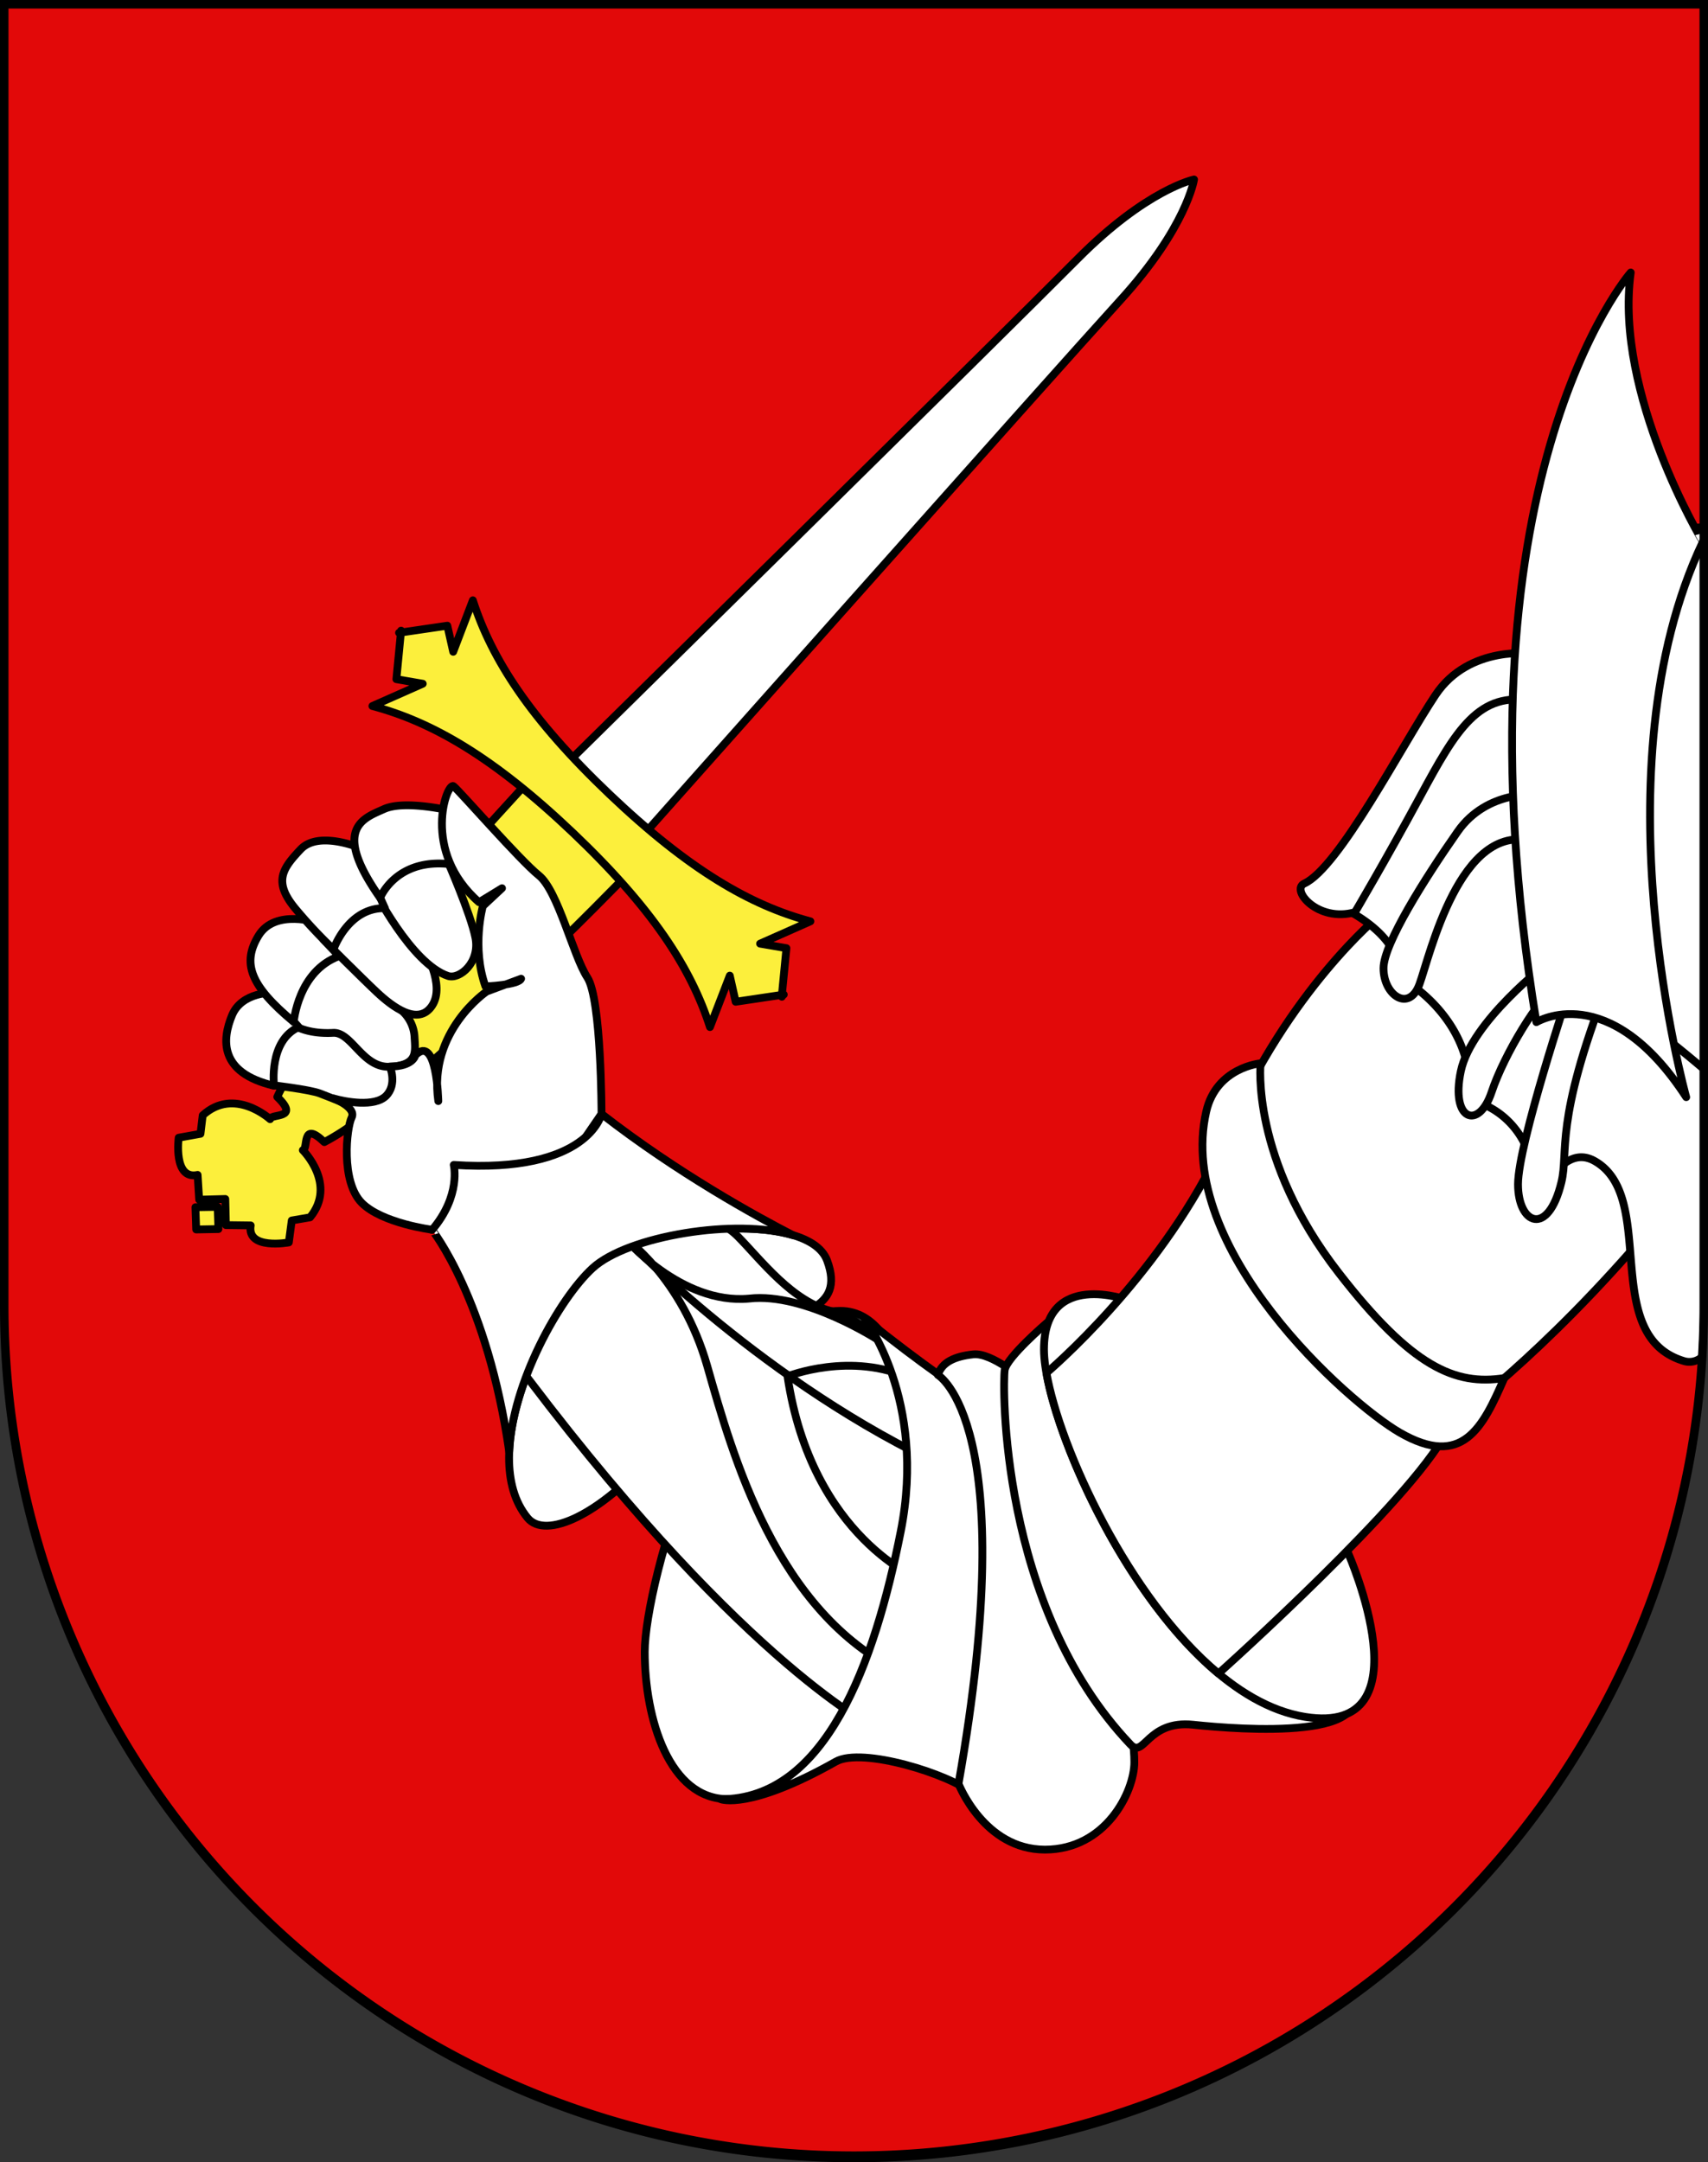 <svg xmlns="http://www.w3.org/2000/svg" viewBox="0 0 603 763"><rect x="0" y="0" width="603" height="763" fill="#333333" stroke="none"/><defs><style>.cls-1{fill:#e20909;}.cls-2{fill:#fff;}.cls-2,.cls-3,.cls-4{stroke:#000;stroke-linejoin:round;stroke-width:2.75px;}.cls-3{fill:#fcef3c;}.cls-4{fill:none;}</style></defs><g id="Riva_san_vitale"><path id="layer_1" data-name="layer 1" class="cls-1" d="M1.5,1.5V460.37c0,166.31,134.31,301.13,300,301.13s300-134.82,300-301.13V1.5Z"/><g id="layer_2" data-name="layer 2"><path id="path2119" class="cls-2" d="M601.49,186.07l-29.7,1.26-6.84,122,13.71,48.39,22.83,23.54Z"/><path id="path2014" class="cls-2" d="M395.55,105.91c23.42-25.7,26-42.57,26-42.57s-16.71,3.41-41.2,28.1S197.83,271.66,197.83,271.66l13.06,13.26,13.91,12.37S372.14,131.61,395.55,105.91Z"/><path id="path2016" class="cls-3" d="M103,430.68l6.46-1.11c9.61-11.66-2.55-23.7-2.55-23.7,2.08-.34-.69-10.8,7.59-2.85C146,386.64,221.84,308.2,221.84,308.2l-16.26-17.7-18.5-15.34s-74.3,79.46-89.2,111.91c8.3,8-2.29,5.73-2.52,7.86,0,0-12.64-11.54-23.8-1.35l-.78,6.51-7.7,1.38s-2,15,6.69,13.13l.55,8.74,9.22-.25.22,9.22,8.75.11c-1.45,8.77,13.46,6,13.46,6ZM69,426l.26,7.85,7.85-.14-.26-7.84Z"/><path id="path2018" class="cls-3" d="M276.05,351.06l.66-.1-.6-.56,1.54-15.81-9.31-1.6,17.77-7.87c-21.17-5.64-42.86-18.16-70.86-44.78s-41.61-47.64-48.31-68.51L160,230l-2.07-9.21L142.2,223.1l-.6-.57-.06.66-.66.1.59.57-1.53,15.81,9.31,1.6-17.78,7.87c21.18,5.64,42.86,18.15,70.87,44.78s41.6,47.64,48.31,68.51l7-18.15,2.07,9.22,15.71-2.34.6.57Z"/><path id="path2020" class="cls-2" d="M292,444.79c-6.84-18.23-66.57-12.14-82.76,2.7S167.65,513,186.27,535.65c6.3,7.64,25.64-.9,44.53-22.94s27-35.53,38.23-42.73S298.72,462.78,292,444.79Z"/><path id="path2022" class="cls-2" d="M257,634.87c-20.65,0-29.38-28.19-29.38-52s26.2-120.29,69.08-120.29c24.21,0,28.58,48.44,25.4,73.05S303.83,634.87,257,634.87Z"/><path id="path2024" class="cls-2" d="M307.71,609s-48.58-24.29-128.19-131.79l21.14-36.88,37.79-12.59s13.94.45,22,8.54,19.34,23.39,33.74,26.54,31,27.44,31,27.44l4.95,40.93-4.05,36.43-10.34,31.49Z"/><path id="path2026" class="cls-4" d="M318.06,590.07c-44.08-21.14-59.37-76.46-68.37-108s-29.43-45.52-29.43-45.52,20,23.94,44.27,21.68c19.79-2.25,45.88,14.84,45.88,14.84"/><path id="path2028" class="cls-4" d="M219.11,435.34S265.88,484.82,328,515"/><path id="path2030" class="cls-4" d="M325.25,557.68s-38.68-14.84-47.22-72c0,0,22.48-9,43.62.9"/><path id="path2032" class="cls-2" d="M95.43,382.84s13.67,1.56,17.48,3,14.39,5.71,14.39,5.71l12.48-2.77,2.08-9L138,373.83l-9-8.66-11.78-5.89h-10.4L100.63,361l-3.47,6.24-2.42,10.39.69,5.2"/><path id="path2034" class="cls-2" d="M97.51,355.81s4.12,9.51,20.09,8.66c6.59-.34,10.39,12.47,20.09,11.95s9-5,8.67-10.21a13.37,13.37,0,0,0-5.54-10.4c-2.77-2.08-21.14-21.83-23.56-22.17s-7.62,5.19-7.62,5.19l-10,10.05Z"/><path id="path2036" class="cls-2" d="M113.1,330.52s14.9,14.9,20.1,19.75,14.43,12,19.34,4.61-3.06-20.2-3.06-20.2l-12.82-15.25-6.24-2.08L118,323.24l-4.85,7.28"/><path id="path2038" class="cls-2" d="M131.81,313.54s13.33,26.5,26.33,30.84c4.16,1.38,11.44-4.85,9.7-13.51s-10-27.38-10-27.38l-8-2.07-13.17,2.42Z"/><path id="path2040" class="cls-2" d="M96.47,350.27s-11.09-.35-14.55,8-4.81,20.27,14.82,24.85c0,0-2-15.84,8.74-20.69C105.48,362.39,98.2,354.77,96.47,350.27Z"/><path id="path2042" class="cls-2" d="M112.41,325.67s-15.25-5.2-21.14,4.5-3,17.63,12.44,30.46c0,0,1.46-17.91,16-23.23l-5.54-5.84Z"/><path id="path2044" class="cls-2" d="M128.34,299.68s-15.59-6.93-22.17,0-9.78,11.55-1.73,21.14A170.79,170.79,0,0,0,117.74,335s5.09-14.76,18.15-14.52l-3.74-8.3-.69-10.05Z"/><path id="path2046" class="cls-2" d="M135.62,285.48c-7.27,3.27-18.74,6.75-1.42,31.35,0,0,5.92-15.07,26.71-11.6a35.16,35.16,0,0,1-3.12-19.41S142.55,282.36,135.62,285.48Z"/><path id="path2048" class="cls-2" d="M190.77,424.55l21.59-31.49s0-40.48-5-48.12-10.34-30.59-17.09-36-27.89-29.69-30.14-31.49-11.69,22.94,9,40.93l8.1-4.95-6.75,6.3s-4.05,14.4.9,28.34c0,0,11.69-.45,12.59-2.7l-12.14,4.5s-20.69,13.94-17.09,38.68c0,0-.45-23.84-8.1-16.19,0,0-.7,4-9,4,0,0,2.7,6.3-1.35,10.35s-14.43,2.09-18.57.89c0,0,8.22,3.16,6.42,6.76s-3.9,22.62,3.6,30.13c7.2,7.2,24.74,9.44,24.74,9.44Z"/><path id="path2050" class="cls-2" d="M179.79,512.38c.94-24.17,17.61-54.06,29.42-64.89,12.47-11.43,50.73-17.65,70.8-11.6-12.69-6.52-40.65-21.83-67.65-42.82,0,0-4.5,21.14-52.17,18,0,0,2.69,10.79-7.65,22.94C152.54,434,172.08,458.46,179.79,512.38Z"/><path id="path2052" class="cls-2" d="M339.32,490.5s-12.06-7.64-34.19-25.34c0,0,22.13,28.56,12.88,75.22s-26.55,94.52-63.56,94.52c0,0,10.05,4,40.63-13.27,9.25-5.23,40.22,4.42,48.26,11.26l8.85-34.59.81-59.93-5.23-41.43-5.23-14.48Z"/><path id="path2054" class="cls-2" d="M361.29,486.92s-11.1-9.71-17.69-9-11.09,2.78-12.48,7.28c0,0,29.82,17,7.28,144.24,0,0,9,23.24,30.51,23.24s31.56-20.46,31.56-30.86-3.82-23.23-3.82-23.23l-19.41-45.43-11.79-45.07Z"/><path id="path2056" class="cls-2" d="M369.61,466.8s-14.22,12.14-14.91,16.65-2.08,83.22,44.38,132.11c4.85,5.2,5.89-8.67,22.19-6.94s70,5.9,53.74-16.3c-13.57-18.48-80.44-118.23-80.44-118.23S378.62,460.57,369.61,466.8Z"/><path id="path2058" class="cls-2" d="M476.06,548.29s28.43,64.49-15.26,57.56c-50.08-8-92.23-101.25-92.23-129.68s29.82-17.34,29.82-17.34c21.15,6.59,68.3,68,77.67,89.46"/><path id="path2060" class="cls-2" d="M581.46,408.27l-17.38-14.72-37.9-33.44-28.09-28.53-11.15-8.48s-32.1,26.31-53.5,76.25c-19.42,45.29-57.17,79.21-64,85.13,4.75,26.84,29,79.65,60.74,106.07,12.32-11.11,75.76-69,82.2-89.1,0,0,32.1-22.74,70.89-68.66Z"/><path id="path2121" class="cls-2" d="M533.59,241.22c-6.48,0-15.08,1.58-20.59,8.75-9.8,12.74-43.09,68.59-43.09,68.59s24.47,8.8,24.47,26.44c0,0,26.45,13.73,24.5,43.13,0,0,24.51,3.9,23.53,37.21,0,0,8.26-22.6,20.56-15.65,22.53,12.73,1.58,61.37,31.34,70.53a6.59,6.59,0,0,0,6.63-1.44c.36-6.09.56-12.22.56-18.4V377.22c-9.48-8-36.36-30.25-44.41-30.25L542.41,242.13A40.92,40.92,0,0,0,533.59,241.22Z"/><path id="path2062" class="cls-2" d="M531.08,486.29c-7.58,17.39-14.71,32.11-37,19.18-18-10.44-79.32-64.66-68.22-113.25,3.57-15.61,19.18-17,19.18-17s-3.57,33.89,27.64,74C498.41,482.38,513.69,489,531.08,486.29Z"/><path id="path2066" class="cls-2" d="M541.53,230.7s-22.79-3.37-34.75,14.57-34,60.85-46.34,66.52c-4.86,2.24,4.86,13.83,17.94,10.09,0,0,10.83-18.31,23.17-41.11s20.55-37.37,40-33.26Z"/><path id="path2068" class="cls-2" d="M543,280.4s-17.94-1.87-28.4,13.08c-11.62,16.59-26.16,39.61-26.16,48.21,0,9.46,9,15.7,12.7,5.6s14.21-57.17,40-50.45Z"/><path id="path2070" class="cls-2" d="M546.39,339.82s-26.9,20.55-30.64,38.12,6.36,20.93,10.84,7.47,16.81-33.63,23.17-37.74Z"/><path id="path2072" class="cls-2" d="M553.87,349.91s-17.94,53.81-17.94,68,10.62,18.72,15.32-.75c2.62-10.84-2.62-20.93,16.07-69.14Z"/><path id="path2123" class="cls-2" d="M575.72,96.16s-64.66,73.47-33.31,264.53c0,0,25.47-15.66,52.9,26.47,0,0-32.33-115.63,5.88-196C601.19,191.19,569.84,139.27,575.72,96.16Z"/></g><g id="layer_3" data-name="layer 3"><path d="M600,3V460.68a298.5,298.5,0,1,1-597,0V3H600m3-3H0V460.68C0,627.65,135,763,301.5,763S603,627.65,603,460.68V0Z"/></g></g></svg>